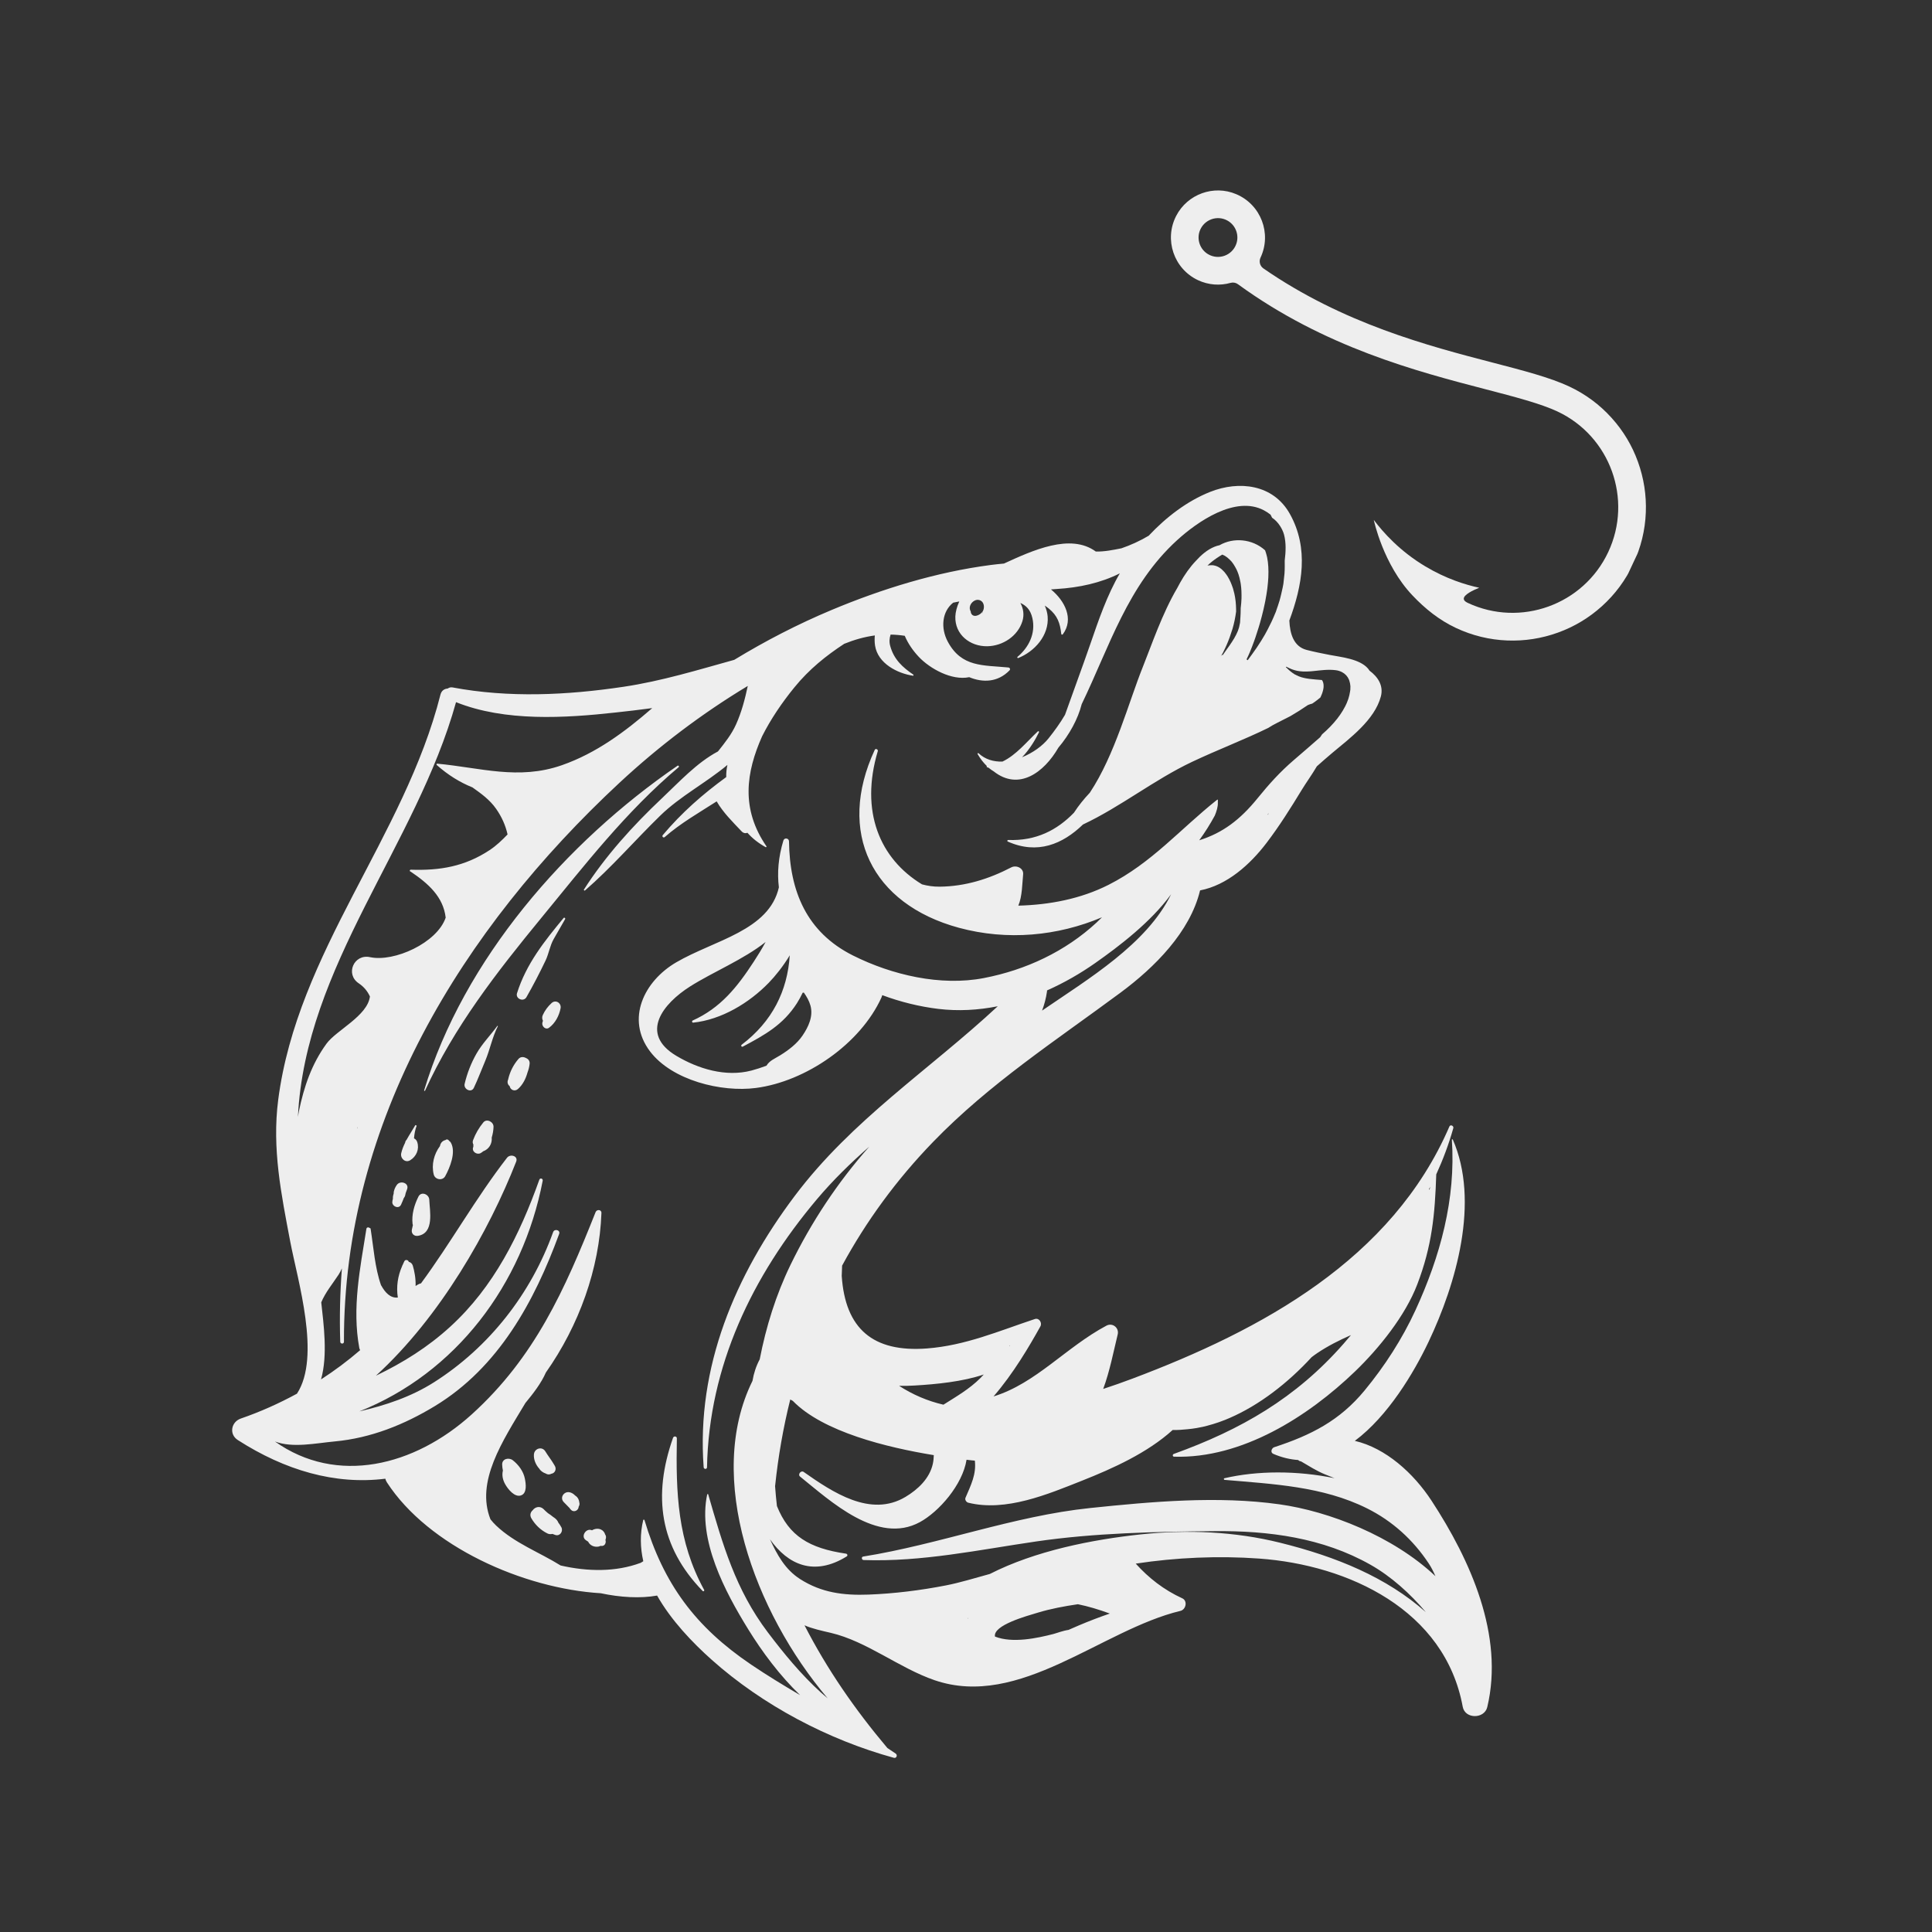 <svg xmlns="http://www.w3.org/2000/svg" xmlns:xlink="http://www.w3.org/1999/xlink" width="2000" zoomAndPan="magnify" viewBox="0 0 1500 1500" height="2000" preserveAspectRatio="xMidYMid meet" version="1.0"><rect x="0" y="0" width="1500" height="1500" fill="#333333" stroke="none"/><defs><clipPath id="612e0af6ac"><path d="M 909 147 L 1278 147 L 1278 498 L 909 498 Z M 909 147 " clip-rule="nonzero"/></clipPath><clipPath id="27b06661d1"><path d="M 828.488 345.969 L 927.488 134.848 L 1322.777 320.207 L 1223.777 531.328 Z M 828.488 345.969 " clip-rule="nonzero"/></clipPath><clipPath id="d115b611c3"><path d="M 828.488 345.969 L 927.488 134.848 L 1322.777 320.207 L 1223.777 531.328 Z M 828.488 345.969 " clip-rule="nonzero"/></clipPath></defs><path fill="#eeeeee" d="M 348.637 885.707 C 348.238 884.766 346.922 884.25 345.953 885.066 C 345.918 885.09 345.906 885.117 345.867 885.129 C 344.25 885.43 342.719 886.609 342.016 888.262 C 341.805 888.738 341.715 889.266 341.59 889.781 C 336.938 896.051 334.832 904.238 336.762 911.914 C 337.793 915.949 343.609 916.941 345.668 913.168 C 349.352 906.434 354.156 894.645 350.117 887.262 C 349.715 886.531 349.191 886.055 348.637 885.707 Z M 322.52 873.492 C 320.262 877.379 317.789 881.066 315.684 884.914 C 315.082 885.531 314.645 886.258 314.543 887.184 C 313.266 889.793 312.137 892.465 311.496 895.422 C 310.656 899.312 314.656 903.121 318.43 900.84 C 323.297 897.895 325.727 892.25 323.949 886.734 C 323.484 885.266 322.543 884.324 321.426 883.824 C 321.727 880.465 322.266 877.141 323.523 873.93 Z M 469.496 1190.418 C 467.398 1186.328 462.859 1186.18 459.59 1188.121 C 459.398 1188.059 459.262 1187.996 459.086 1187.922 C 454.922 1186.566 450.922 1192.637 454.574 1195.559 C 455.25 1196.086 455.926 1196.5 456.617 1196.91 C 458.008 1199.859 461.242 1201.289 464.465 1200.801 C 465.145 1200.699 465.707 1200.449 466.273 1200.184 C 466.496 1200.211 466.734 1200.262 466.961 1200.273 C 469.594 1200.484 470.824 1197.738 470.059 1195.633 C 470.223 1195.117 470.398 1194.605 470.473 1194.039 C 470.637 1192.926 470.309 1191.984 469.746 1191.195 C 469.656 1190.918 469.633 1190.68 469.496 1190.418 Z M 375.246 871.449 C 371.824 875.648 369.203 880.125 367.285 885.215 C 366.797 886.508 366.996 887.711 367.574 888.738 C 367.461 889.266 367.434 889.781 367.535 890.27 C 367.473 890.422 367.41 890.57 367.359 890.707 C 366.094 894.133 370.332 896.879 373.18 895.262 C 373.895 894.859 374.531 894.371 375.16 893.855 C 379.66 892.227 382.207 887.977 381.77 883.184 C 382.645 880.352 383.109 877.43 383.172 874.82 C 383.262 871.047 377.93 868.176 375.246 871.449 Z M 324.875 929.031 C 321.652 935.488 319.484 942.961 320.312 950.234 C 320.336 950.559 320.488 950.812 320.574 951.098 C 320.301 952.289 320.012 953.48 319.773 954.672 C 319.172 957.719 321.465 959.977 324.473 959.5 C 337.363 957.457 333.629 940.227 333.289 931.41 C 333.113 927.211 327.031 924.715 324.875 929.031 Z M 313.754 929.855 C 314.582 928.766 314.707 927.523 314.969 926.297 C 315.32 925.316 315.672 924.34 316.047 923.375 C 317.93 918.445 310.77 916.176 308.086 919.965 C 306.758 921.832 305.578 924.379 305.641 926.762 C 305.34 927.551 305.188 928.379 305.062 929.207 L 305.027 930.836 C 304.898 931.375 304.738 931.914 304.637 932.453 C 304.66 932.441 304.688 932.43 304.727 932.414 C 303.547 936.203 309.465 939.285 311.359 935.336 C 312.172 933.605 312.875 931.824 313.578 930.02 C 313.629 929.945 313.703 929.934 313.754 929.855 Z M 386.195 796.41 C 380.902 803.695 374.418 810.18 369.941 818.031 C 365.805 825.266 362.621 833.43 360.738 841.527 C 359.773 845.668 365.895 848.789 367.887 844.602 C 371.121 837.793 373.719 830.746 376.676 823.797 C 380.449 814.906 382.145 805.328 386.582 796.648 Z M 957.332 456.992 C 957.207 456.629 957.07 456.277 956.957 455.914 C 956.504 454.598 956.027 453.293 955.453 452.012 C 954.773 450.508 954.047 449.016 953.168 447.613 L 953.156 447.586 C 952.43 446.406 951.664 445.391 950.898 444.453 C 950.836 444.375 950.789 444.277 950.723 444.215 C 950.387 443.812 950.023 443.512 949.684 443.148 C 949.219 442.684 948.77 442.207 948.305 441.816 C 946.5 440.312 944.594 439.387 942.547 438.996 C 942.223 438.934 941.91 438.883 941.582 438.848 C 941.031 438.797 940.469 438.809 939.902 438.832 C 939.277 438.848 938.637 438.895 937.984 439.008 C 937.809 439.035 937.621 439.098 937.445 439.133 C 939.641 437.027 941.996 435.133 944.492 433.43 C 945.945 432.438 947.426 431.484 948.957 430.582 C 949.633 430.859 950.312 431.16 950.961 431.523 C 952.254 432.277 953.457 433.254 954.637 434.418 C 954.977 434.758 955.312 435.07 955.629 435.434 C 955.828 435.66 956.043 435.824 956.242 436.062 C 957.32 437.379 958.223 438.82 959.051 440.301 C 959.391 440.93 959.766 441.543 960.066 442.195 C 960.629 443.398 961.121 444.641 961.559 445.918 C 961.598 446.043 961.621 446.168 961.672 446.281 C 961.922 447.047 962.148 447.836 962.348 448.629 C 962.648 449.77 962.887 450.922 963.102 452.09 C 963.188 452.602 963.277 453.105 963.352 453.617 C 963.602 455.348 963.754 457.105 963.84 458.898 C 963.891 460.09 963.93 461.281 963.918 462.484 C 963.918 462.785 963.918 463.086 963.902 463.359 C 963.902 463.812 963.902 464.266 963.891 464.715 C 963.852 465.758 963.777 466.809 963.703 467.852 C 963.691 468.051 963.68 468.25 963.664 468.453 C 963.566 469.617 963.441 470.773 963.301 471.926 C 963.289 472.012 963.277 472.102 963.266 472.188 C 963.266 472.363 963.277 472.539 963.277 472.703 C 963.277 475.035 963.176 477.305 963.027 479.551 C 963.027 479.625 963.012 479.688 963 479.762 C 962.926 480.93 962.914 482.145 962.789 483.273 C 962.75 483.625 962.648 483.938 962.598 484.289 C 962.312 486.184 961.797 488.039 961.082 489.844 C 959.516 493.809 957.094 497.582 954.598 501.168 C 953.547 502.672 952.48 504.152 951.465 505.582 C 951.426 505.621 951.391 505.684 951.363 505.73 C 950.852 506.434 950.375 507.137 949.883 507.828 C 949.695 508.102 949.496 508.379 949.309 508.652 L 948.793 508.352 C 948.48 508.754 948.168 509.156 947.84 509.543 C 948.355 508.68 948.82 507.789 949.406 506.973 C 949.52 506.746 949.621 506.508 949.734 506.27 C 950.246 505.27 950.723 504.266 951.199 503.25 C 951.629 502.32 952.055 501.395 952.469 500.453 C 954.059 496.793 955.426 493.043 956.566 489.254 C 956.617 489.117 956.668 488.992 956.695 488.867 C 956.73 488.777 956.758 488.691 956.781 488.617 C 956.832 488.441 956.895 488.266 956.945 488.102 C 958.211 483.777 959.113 479.375 959.691 474.922 C 959.703 474.91 959.703 474.91 959.703 474.91 C 959.703 474.172 959.703 473.441 959.691 472.715 C 959.664 470.961 959.551 469.219 959.391 467.473 C 959.352 467.148 959.328 466.82 959.289 466.496 C 959.074 464.602 958.762 462.746 958.359 460.902 C 958.074 459.586 957.723 458.281 957.332 456.992 Z M 538.148 793.98 C 560.168 791.695 581.648 778.719 596.91 762.98 C 601.812 757.941 608.07 750.227 613.172 741.703 C 611.355 769.352 599.656 793.051 575.867 811.094 C 575.004 811.746 575.719 813.125 576.734 812.586 C 593.863 803.473 608.043 795.633 618.789 778.816 C 620.469 776.172 621.898 773.453 623.215 770.719 C 623.52 770.691 623.82 770.68 624.121 770.656 C 626.277 773.754 628.195 776.949 629.25 780.762 C 631.531 789.09 627.68 797.188 623.152 803.91 C 618.816 810.355 612.219 815.32 605.723 819.348 C 601.484 821.98 597.449 823.422 595.078 827.41 C 591.141 828.891 587.227 830.156 583.367 831.184 C 563.477 836.375 542.16 829.906 525.105 819.746 C 495.965 802.379 514.988 779.043 535.816 765.863 C 553.621 754.594 577.309 744.949 594.402 731.367 C 591.566 736.66 588.395 741.789 585.172 746.719 C 572.43 766.266 559.527 782.566 537.734 792.359 C 536.98 792.699 537.309 794.066 538.148 793.98 Z M 1048.406 532.367 C 1048.422 532.527 1048.457 532.691 1048.457 532.867 C 1048.457 532.992 1048.445 533.133 1048.445 533.258 C 1048.457 533.945 1048.445 534.637 1048.395 535.352 C 1048.383 535.438 1048.395 535.512 1048.383 535.613 C 1048.332 536.117 1048.219 536.617 1048.145 537.105 C 1047.855 538.988 1047.43 540.855 1046.801 542.723 C 1046.676 543.113 1046.5 543.488 1046.352 543.891 C 1046.324 543.992 1046.277 544.102 1046.238 544.215 C 1046.062 544.656 1045.914 545.105 1045.723 545.559 C 1045.625 545.785 1045.523 546.023 1045.422 546.246 C 1045.086 547 1044.734 547.738 1044.355 548.48 C 1043.215 550.699 1041.898 552.867 1040.422 554.988 C 1039.73 556.004 1038.977 557.008 1038.215 557.984 C 1034.754 562.398 1030.703 566.5 1026.488 570.109 C 1025.988 570.863 1025.484 571.613 1024.984 572.355 C 1018.148 578.387 1011.254 584.328 1004.344 590.262 C 993.746 599.379 985.234 608.844 976.406 619.715 C 962.801 636.496 949.281 646.688 931.086 652.383 C 935.516 646.289 939.562 639.879 943.188 633.172 C 944.516 629.922 945.672 626.375 945.531 623.176 C 945.508 622.398 945.559 621.586 945.559 620.797 C 945.281 620.883 945.02 620.895 944.754 621.098 C 916.18 643.832 894.121 670.051 860.703 686.965 C 839.086 697.914 814.77 702.527 790.621 703.141 C 793.703 695.918 793.641 685.938 794.355 678.84 C 794.844 673.926 788.988 671.441 785.164 673.422 C 767.723 682.477 749.414 688.195 729.641 688.41 C 724.598 688.457 720.086 687.758 715.848 686.613 C 683.02 666.703 667.57 630.023 681.512 583.203 C 681.926 581.82 679.781 580.832 679.145 582.188 C 649.387 646.289 676.797 701.949 744.473 720.32 C 782.156 730.527 821.129 726.742 855.586 712.184 C 854.219 713.523 852.867 714.891 851.461 716.184 C 827.023 738.816 796.363 753.086 763.91 759.355 C 730.281 765.863 692.41 756.961 662.238 741.84 C 626.152 723.77 613.07 691.77 612.582 653.223 C 612.559 650.688 608.945 650.125 608.219 652.582 C 604.281 665.586 603.34 677.699 604.723 688.922 C 597.109 722.578 554.676 729.863 525.059 747.133 C 499.992 761.738 485.734 791.168 504.629 816.223 C 521.672 838.797 560.105 848.188 586.852 844.699 C 625.711 839.637 668.02 810.441 684.371 774.441 C 684.648 773.828 684.836 773.227 685 772.637 C 699.344 777.992 714.242 781.578 728.449 783.297 C 743.996 785.176 759.508 784.273 774.645 781.262 C 721.641 830.57 661.477 869.367 616.961 928.602 C 570.801 990.059 540.531 1061.309 546.324 1139.168 C 546.449 1140.809 548.883 1140.91 548.918 1139.219 C 550.41 1060.508 584.117 990.648 634.09 931.285 C 646.68 916.328 660.473 902.883 674.918 890.246 C 650.426 917.793 629.812 948.992 613.723 982.086 C 602.426 1005.344 594.766 1030.086 589.836 1055.391 C 587.066 1060.559 585.234 1066.188 584.23 1072.105 C 547.266 1147.043 585.598 1251.371 642.602 1318.582 C 640.797 1317.078 639.016 1315.547 637.262 1313.969 C 621.938 1300.062 608.559 1283.785 596.105 1267.309 C 570.953 1234.027 561.121 1199.133 549.797 1160.047 L 549.109 1160.031 C 541.445 1195.52 562.914 1235.836 580.957 1265.039 C 591.855 1282.684 605.359 1300.828 621.211 1316.102 C 608.344 1308.516 595.566 1300.766 583.215 1292.414 C 539.805 1263.059 515.164 1229.715 500.293 1179.934 L 499.453 1179.922 C 496.77 1190.906 497.07 1201.691 499.453 1212.121 C 498.785 1212.523 498.148 1212.988 497.469 1213.363 C 478.035 1220.613 456.277 1220.234 435.262 1215.434 C 418.797 1205.164 399.676 1198.18 385.23 1184.473 C 383.586 1182.93 382.145 1181.273 380.789 1179.582 C 369.227 1150.289 389.992 1119.152 407.926 1089.273 C 414.184 1081.699 420.289 1073.734 423.812 1065.621 C 449.555 1029.094 465.395 985.055 466.949 941.758 C 467.035 938.973 463.336 938.785 462.422 941.082 C 438.523 1001.23 415.234 1053.762 366.281 1098.102 C 321.742 1138.441 261.477 1153.25 213.461 1119.18 C 227.281 1124.41 245.16 1120.484 259.945 1119.117 C 287.996 1116.508 313.879 1106.102 337.766 1091.594 C 387.086 1061.609 414.871 1010.562 434.133 957.984 C 435.223 955.012 430.484 953.684 429.43 956.641 C 412.34 1004.293 379.875 1045.949 336.953 1073.195 C 319.145 1084.508 299.395 1091.078 279.031 1095.793 C 353.629 1066.074 405.719 997.758 421.355 916.703 C 421.68 914.973 419.312 914.281 418.723 915.949 C 403.523 958.586 383.398 999.176 349.555 1030.062 C 332.172 1045.938 312.965 1057.961 291.859 1068.094 C 341.906 1022.473 379.848 955.262 400.754 901.906 C 402.508 897.418 396.113 895.699 393.668 898.871 C 369.418 930.145 350.281 964.578 326.855 996.406 C 326.707 996.43 326.57 996.441 326.406 996.492 C 325 996.957 323.785 997.645 322.656 998.438 C 322.918 992.719 321.652 986.41 320.5 982.637 C 319.973 980.93 318.73 979.977 317.352 979.688 C 317.125 978.285 314.832 977.609 313.992 979.102 C 313.516 979.977 313.188 980.895 312.762 981.797 C 312.625 982.035 312.461 982.262 312.363 982.535 C 312.297 982.699 312.262 982.863 312.211 983.012 C 308.812 990.676 307.57 999.039 308.875 1007.402 C 303.105 1008.043 298.957 1003.477 296.023 998.098 C 295.984 998.008 295.91 997.984 295.848 997.898 C 291.008 984.055 290.09 968.969 287.734 953.973 C 287.672 953.605 287.359 953.43 287.031 953.445 C 286.277 952.691 284.676 952.73 284.473 954.035 C 279.594 984.918 273.211 1015.414 278.969 1046.637 C 279.094 1047.289 279.383 1047.73 279.621 1048.254 C 270.016 1056.531 259.871 1064.105 249.25 1070.977 C 254.605 1052.043 251.219 1027.867 249.414 1011.137 C 252.699 1003.289 258.117 996.906 262.855 989.672 C 263.848 988.152 264.688 986.484 265.449 984.754 C 264.008 1003.551 263.543 1022.551 264.16 1041.723 C 264.223 1043.578 267.043 1043.641 267.043 1041.773 C 266.504 870.633 359.172 721.012 480.98 607.73 C 511.602 579.277 544.945 554.023 580.57 532.566 C 578.398 542.75 575.805 552.754 571.453 562.449 C 567.953 570.211 562.875 576.543 557.637 583.152 C 557.535 583.266 557.41 583.363 557.309 583.477 C 540.895 592.219 527.266 607.191 514.047 619.641 C 491.402 640.984 469.957 664.645 453.191 690.93 L 453.984 691.543 C 474.797 673.5 492.969 652.395 512.707 633.16 C 528.09 618.176 548.242 607.715 564.758 593.898 C 564.43 595.426 564.18 596.98 564.016 598.539 C 563.844 600.18 563.816 601.773 563.855 603.316 C 545.523 616.656 529.234 630.988 514.586 648.355 C 513.695 649.41 515.039 650.816 516.105 649.887 C 528.293 639.203 542.637 631.016 556.418 622.188 C 561.422 630.863 568.957 638.262 575.766 645.434 C 577.195 646.953 578.891 647.141 580.305 646.578 C 584.043 650.801 588.77 654.602 594.641 657.836 L 595.215 657.285 C 574.902 627.918 579.34 599.504 591.691 571.664 C 598.449 558.262 607.055 545.609 616.695 533.758 C 628.332 519.465 641.488 509.004 655.441 499.852 C 663.254 496.703 671.117 494.445 679.207 493.367 C 678.992 495.875 678.953 498.473 679.395 501.27 C 681.562 515.113 696.75 522.887 709.074 524.668 L 709.289 523.902 C 700.648 518.035 694.051 511.953 691.18 501.605 C 690.277 498.359 690.555 495.426 691.469 492.691 C 695.066 492.754 698.73 493.066 702.453 493.633 C 704.91 499.488 708.688 505.031 713.289 509.922 C 721.977 519.176 738.969 528.578 752.5 525.758 C 763.109 530.148 774.73 529.82 783.812 520.453 C 784.637 519.602 784.023 518.348 782.922 518.234 C 763.285 516.328 746.645 518.207 735.898 498.27 C 730.09 487.473 731.434 474.695 740.047 467.914 C 741.629 467.574 743.207 467.285 744.789 466.973 C 742.918 470.961 741.852 475.262 741.727 478.57 C 741.215 492.754 753.203 501.945 766.469 501.746 C 778.492 501.57 790.219 493.906 793.793 482.27 C 795.348 477.23 794.508 472.352 792.199 468.113 C 796.527 470.105 800.012 473.141 801.555 479.965 C 804.238 491.824 798.719 502.785 789.742 510.184 L 790.219 511.035 C 803.297 505.922 814.609 493.254 813.391 478.57 C 813.152 475.812 812.375 472.965 811.172 470.195 C 812.211 470.922 813.254 471.625 814.242 472.441 C 821.055 478.008 823.008 483.727 823.961 492.125 C 824.039 492.777 824.766 493.016 825.168 492.465 C 834.02 480.539 826.672 466.422 815.973 457.617 C 817.391 457.531 818.809 457.391 820.238 457.305 C 837.867 456.262 854.633 452.59 869.43 445.152 C 859.512 462.07 852.891 481.582 846.621 499.75 C 840.25 518.207 833.391 536.543 826.871 554.977 C 823.098 561.422 818.672 567.527 814.031 573.332 C 809.43 579.102 801.855 584.555 793.516 587.93 C 799.172 582.098 803.711 574.625 806.656 568.555 C 806.934 567.965 806.258 567.391 805.754 567.852 C 796.953 576.105 788.988 586.223 778.281 591.301 C 771.445 591.477 764.914 589.66 759.773 584.844 C 759.371 584.48 758.719 584.945 758.996 585.434 C 761.215 589.258 763.633 592.293 766.191 594.75 C 765.969 595.039 765.93 595.441 766.344 595.641 C 766.758 595.84 767.172 595.93 767.586 596.105 C 768.863 597.184 770.156 598.086 771.484 598.875 C 790.996 614.273 810.582 599.777 821.719 580.492 C 830.281 570.387 836.953 558.16 839.812 546.738 C 861.344 502.258 875.387 454.496 913.945 419.359 C 929.707 405.004 959.152 384.488 981.309 396.211 C 983.215 397.215 984.895 398.355 986.449 399.574 C 986.887 400.363 987.277 401.152 987.641 401.953 C 990.086 403.535 992.242 405.879 993.898 408.461 C 994.477 409.352 994.977 410.27 995.43 411.184 C 996.082 412.539 996.621 413.867 996.945 415.145 C 998.613 421.566 998.285 428.438 997.445 435.246 C 997.484 436.625 997.484 438.008 997.473 439.387 C 997.461 441.355 997.422 443.324 997.285 445.277 C 997.195 446.484 997.02 447.676 996.895 448.879 C 996.77 450.008 996.684 451.172 996.52 452.301 C 996.469 452.652 996.457 453.027 996.395 453.379 C 996.254 454.32 996.043 455.246 995.867 456.176 C 995.844 456.301 995.805 456.426 995.793 456.539 C 995.73 456.816 995.652 457.09 995.605 457.355 C 995.379 458.484 995.113 459.613 994.852 460.727 C 994.398 462.645 993.949 464.578 993.398 466.473 C 993.32 466.684 993.234 466.922 993.172 467.137 C 992.543 469.191 991.891 471.223 991.152 473.23 C 991.078 473.43 991.027 473.645 990.953 473.844 C 990.812 474.195 990.738 474.57 990.602 474.922 C 990.398 475.449 990.137 475.949 989.938 476.465 C 988.281 480.602 986.363 484.629 984.281 488.59 C 983.641 489.82 983 491.047 982.312 492.254 C 982.223 492.402 982.148 492.555 982.074 492.691 C 981.145 494.332 980.168 495.926 979.176 497.52 C 976.906 501.18 974.488 504.73 971.941 508.191 C 971.441 508.867 970.938 509.559 970.438 510.234 C 970.324 510.371 970.223 510.523 970.125 510.648 C 969.898 510.949 969.684 511.25 969.473 511.539 C 969.195 511.891 968.957 512.266 968.68 512.605 L 967.816 511.926 C 968.23 511.125 968.68 510.172 969.145 509.145 C 969.547 508.266 969.961 507.301 970.398 506.27 C 971.441 503.789 972.57 500.918 973.711 497.73 C 974.023 496.855 974.336 495.977 974.648 495.074 C 975.488 492.629 976.332 490.059 977.145 487.363 C 977.523 486.184 977.871 484.98 978.223 483.75 C 978.438 483.023 978.637 482.27 978.84 481.531 C 978.852 481.469 978.863 481.418 978.887 481.367 L 978.887 481.316 C 979.188 480.25 979.492 479.172 979.766 478.07 C 980.219 476.34 980.633 474.582 981.047 472.828 C 981.359 471.426 981.672 470.02 981.961 468.613 C 982.086 468.039 982.199 467.461 982.312 466.898 C 982.348 466.734 982.375 466.582 982.41 466.422 C 982.688 464.98 982.953 463.535 983.176 462.082 C 983.188 462.082 983.188 462.082 983.188 462.082 C 983.379 460.914 983.555 459.762 983.715 458.598 C 983.766 458.156 983.84 457.707 983.902 457.254 C 983.969 456.766 984.016 456.277 984.078 455.773 C 984.379 453.23 984.605 450.695 984.73 448.227 C 984.73 448.188 984.73 448.152 984.73 448.102 L 984.73 447.977 C 984.984 442.531 984.73 437.379 983.816 432.828 C 983.742 432.426 983.629 432.051 983.539 431.66 C 983.176 430.105 982.727 428.641 982.199 427.246 C 972.242 418.281 957.621 417.113 946.836 423.309 C 941.422 424.438 936.277 427.711 931.59 432.227 C 930.562 433.215 929.559 434.258 928.578 435.348 C 923.828 440.301 919.738 446.184 916.328 452.238 C 915.527 453.645 914.773 455.059 914.047 456.465 C 902.234 476.527 894.145 500.715 887.387 517.543 C 876.227 545.309 865.656 586.059 846.133 615.465 C 841.52 620.355 837.355 625.523 833.82 630.977 C 820.738 644.52 804.301 653.023 782.746 652.145 C 782.129 652.117 781.793 653.086 782.395 653.359 C 805.453 663.656 825.055 655.402 840.828 640.133 C 869.996 626.438 896.016 605.473 925.457 591.527 C 945.422 582.086 965.57 574.488 984.906 565.043 C 984.945 565.02 984.957 564.969 985.008 564.945 C 988.066 562.824 994.586 559.754 1001.875 555.992 C 1006.449 553.344 1010.953 550.484 1015.379 547.438 C 1015.957 547.227 1016.508 546.961 1017.098 546.762 C 1017.66 546.562 1018.238 546.449 1018.812 546.285 C 1019.43 545.871 1020.031 545.445 1020.633 545.031 C 1022.25 543.863 1023.781 542.699 1025.184 541.48 C 1026.051 539.652 1026.777 537.797 1027.203 535.988 L 1027.215 535.988 C 1027.328 535.5 1027.418 535.035 1027.492 534.562 C 1027.543 534.297 1027.566 534.035 1027.594 533.758 C 1027.605 533.645 1027.605 533.531 1027.617 533.418 C 1027.629 533.258 1027.629 533.094 1027.641 532.93 C 1027.719 531.062 1027.34 529.371 1026.363 527.965 C 1024.445 527.801 1022.703 527.664 1021.02 527.527 C 1017.973 527.273 1015.266 526.961 1012.758 526.41 C 1012.004 526.246 1011.254 526.059 1010.512 525.844 C 1009.258 525.469 1008.031 524.969 1006.801 524.352 C 1006.398 524.152 1005.973 523.941 1005.574 523.715 L 1005.523 523.789 L 1004.906 523.363 C 1003 522.211 1001.07 520.629 999.027 518.609 C 998.891 518.473 998.75 518.359 998.602 518.223 C 998.512 518.133 998.438 518.07 998.352 517.984 L 998.613 517.633 L 998.625 517.633 L 998.637 517.621 C 998.902 517.797 999.176 517.871 999.441 518.02 C 999.641 518.133 999.855 518.207 1000.055 518.309 C 1000.367 518.473 1000.668 518.609 1000.984 518.762 C 1003.781 520.09 1006.551 520.855 1009.309 521.156 C 1010.125 521.258 1010.926 521.32 1011.742 521.355 C 1013.547 521.406 1015.352 521.383 1017.16 521.242 C 1017.961 521.195 1018.777 521.117 1019.578 521.031 C 1025.234 520.465 1031.004 519.574 1037.047 520.328 C 1038.926 520.566 1040.547 521.117 1041.961 521.844 C 1044.469 523.16 1046.289 525.18 1047.34 527.688 C 1047.504 528.066 1047.605 528.492 1047.73 528.895 C 1048.082 529.996 1048.32 531.148 1048.406 532.367 Z M 984.254 632.707 C 984.27 632.543 984.281 632.383 984.293 632.219 C 984.594 631.891 984.895 631.578 985.207 631.254 C 984.895 631.742 984.582 632.242 984.254 632.707 Z M 809.066 784.625 C 810.832 779.934 812.137 775.02 812.879 769.84 C 812.926 769.527 812.914 769.25 812.914 768.961 C 826.168 763.082 838.809 755.809 850.508 747.582 C 868.742 734.754 893.531 715.922 909.258 694.277 C 890.27 733.125 844.754 760.133 809.066 784.625 Z M 277.652 875.086 C 277.539 875.449 277.438 875.801 277.34 876.137 C 277.312 876.148 277.277 876.148 277.238 876.164 C 277.312 875.875 277.387 875.586 277.453 875.297 C 277.527 875.234 277.59 875.16 277.652 875.086 Z M 354.066 545.156 C 392.113 560.418 438.672 557.531 478.098 553.168 C 486.801 552.203 496.43 551.148 506.398 549.77 C 485.293 568.105 462.949 584.77 436.203 594.109 C 402.469 605.887 372.926 595.98 339.234 592.883 L 338.855 593.746 C 347.836 601.773 357.203 607.477 366.82 611.34 C 373.527 616.117 380.164 620.797 385.215 628.004 C 389.641 634.336 392.527 640.934 394.07 647.867 C 389.754 652.344 385.277 656.645 380.125 660.031 C 360.914 672.734 341.555 676.02 318.871 675.23 C 318.191 675.203 317.816 676.27 318.492 676.57 C 318.594 676.609 318.695 676.645 318.793 676.695 C 332.676 686.039 344.148 696.348 346.031 712.434 C 339.371 732.059 306.004 747.168 287.27 743.129 C 274.805 740.449 267.82 756.336 278.555 763.469 C 282.617 766.18 285.375 769.676 287.207 773.652 C 285.375 788.738 261.074 799.898 253.527 810.266 C 241.926 826.191 236.059 843.586 232.059 862.77 C 231.758 864.199 231.57 865.719 231.305 867.172 C 237 749.828 323.184 656.219 354.066 545.156 Z M 755.711 466.922 C 756.789 466.121 758.066 465.617 759.395 465.707 C 760.188 465.758 760.84 465.996 761.414 466.32 C 762.855 467.109 763.66 468.602 763.859 470.246 C 764.062 471.863 763.723 473.566 762.832 474.91 C 762.781 474.996 762.68 475.086 762.633 475.16 C 762.746 475.488 762.82 475.836 762.957 476.164 C 762.77 475.965 762.617 475.738 762.594 475.438 C 762.594 475.348 762.605 475.273 762.594 475.188 C 760.586 477.844 755.258 480.039 753.805 475.699 C 753.691 475.363 753.691 474.984 753.629 474.633 C 753.25 474.031 753.051 473.395 752.965 472.742 C 752.664 470.547 753.855 468.266 755.711 466.922 Z M 710.004 1075.719 C 726.855 1074.75 747.508 1072.719 763.797 1067.152 C 762.906 1068.066 762.066 1069.035 761.164 1069.938 C 752.648 1078.465 742.379 1084.332 732.473 1090.602 C 720.035 1087.73 708.562 1082.738 698.09 1075.98 C 702.055 1076.066 706.066 1075.941 710.004 1075.719 Z M 784.25 1044.492 C 784.086 1044.656 783.949 1044.832 783.797 1045.008 C 783.746 1044.922 783.672 1044.844 783.609 1044.77 C 783.824 1044.668 784.035 1044.582 784.25 1044.492 Z M 1110.477 921.355 C 1110.266 922.121 1110.051 922.898 1109.828 923.664 C 1109.688 923.562 1109.574 923.426 1109.426 923.324 C 1109.777 922.66 1110.141 922.02 1110.477 921.355 Z M 751.422 1256.312 C 751.535 1256.273 751.633 1256.223 751.758 1256.199 C 751.586 1256.426 751.434 1256.664 751.281 1256.887 C 751.332 1256.688 751.348 1256.512 751.422 1256.312 Z M 805.793 1252.047 C 816 1248.965 826.395 1247.059 836.867 1245.516 C 844.941 1247.156 853.105 1249.617 861.668 1252.75 C 853.605 1255.523 845.594 1258.582 837.582 1261.98 C 834.871 1263.109 832.227 1264.273 829.578 1265.453 C 825.168 1266.094 820.324 1268 817.703 1268.676 C 805.316 1271.836 786.23 1276.012 772.5 1270.633 C 770.793 1261.805 797.242 1254.633 805.793 1252.047 Z M 1063.266 520.68 C 1062.879 520.141 1062.566 519.59 1062.113 519.062 C 1055.617 511.512 1041.199 510.184 1032.293 508.465 C 1026.312 507.301 1020.406 506.121 1014.488 504.605 C 1004.457 502.02 1001.473 492.188 1001.047 481.758 C 1011.152 454.609 1016.355 425.742 1001.484 399.059 C 988.594 375.922 961.996 372.977 939.539 381.902 C 921.496 389.102 905.395 401.527 891.828 415.949 C 884.953 420.023 877.883 423.234 870.672 425.703 C 864.164 426.996 857.406 428.387 850.773 428.199 C 831.047 413.805 801.691 427.348 779.473 437.543 C 776.035 437.855 772.613 438.207 769.191 438.656 C 727.156 444.102 684.621 457.242 645.625 473.594 C 619.328 484.617 594.164 497.633 570.062 512.305 C 541.734 520.152 513.859 528.754 484.215 533.195 C 440.328 539.766 395.023 541.934 351.297 533.707 C 349.906 533.445 348.613 533.859 347.559 534.598 C 345.09 534.734 342.77 536.152 341.98 539.277 C 314.004 649.863 230.855 738.855 215.996 853.918 C 211.105 891.789 218.363 927.223 225.375 964.152 C 231.004 993.797 249.363 1053.336 230.555 1082.051 C 216.648 1089.598 202.152 1096.133 186.977 1101.348 C 179.492 1103.93 177.613 1113.535 184.633 1118.039 C 221.172 1141.523 260.172 1152.961 299.156 1148.059 C 299.406 1149 299.785 1149.965 300.398 1150.918 C 332.699 1200.625 406.219 1233.363 466.449 1236.988 C 481.457 1240.199 497.156 1241.152 510.172 1238.793 C 521.121 1258.078 537.508 1275.234 552.707 1288.777 C 592.242 1323.988 643.043 1350.785 694.004 1364.766 C 696.059 1365.332 697.051 1362.621 695.418 1361.48 C 693.289 1360 691.094 1358.586 688.949 1357.141 C 663.605 1327.086 642.141 1295.949 624.609 1261.879 C 630.551 1264.488 637.688 1266.031 645.035 1267.746 C 673.012 1274.293 698.215 1295.133 725.703 1304.539 C 791.586 1327.035 855.297 1265.328 916.527 1250.68 C 920.742 1249.664 922.246 1242.918 917.91 1240.926 C 903.613 1234.367 891.891 1225.199 881.781 1213.992 C 913.133 1209.227 945.809 1207.797 977.445 1210.055 C 1047.027 1215.02 1121.863 1249.953 1135.656 1325.129 C 1137.438 1334.809 1152.512 1334.695 1154.719 1325.355 C 1167.945 1269.715 1141.602 1211.246 1111.445 1165.148 C 1097.398 1143.695 1075.883 1124.27 1051.883 1118.676 C 1077.574 1099.531 1097.625 1065.988 1109.086 1041.887 C 1130.605 996.629 1149.086 932.816 1127.871 884.539 L 1127.207 884.715 C 1130.391 931.074 1118.176 975.5 1098.953 1017.258 C 1088.672 1039.59 1075.066 1060.645 1059.43 1079.594 C 1040.133 1103.004 1017.824 1114.301 989.27 1123.617 C 987.227 1124.297 986.086 1127.695 988.555 1128.758 C 995.176 1131.617 1001.621 1133.125 1007.918 1133.551 C 1008.23 1133.902 1008.594 1134.176 1008.996 1134.34 C 1009.398 1134.477 1009.797 1134.539 1010.199 1134.664 C 1016.23 1138.152 1022.086 1141.988 1028.656 1144.66 C 1031.004 1145.602 1033.523 1146.629 1036.133 1147.656 C 1006.852 1141.648 976.242 1141.762 950.66 1147.695 C 949.922 1147.871 950.109 1148.91 950.812 1148.973 C 988.492 1152.246 1026.863 1153.938 1061.285 1171.055 C 1081.035 1180.875 1097.199 1195.582 1109.301 1213.914 C 1111.355 1217.023 1112.984 1220.336 1114.465 1223.723 C 1081.523 1192.648 1031.895 1173.324 993.258 1167.934 C 945.422 1161.25 894.309 1165.84 846.508 1170.816 C 786.859 1177.012 729.402 1199.02 670.152 1208.512 C 668.586 1208.762 668.973 1211.145 670.465 1211.207 C 715.609 1212.801 760.012 1203.27 804.488 1196.785 C 849.895 1190.164 897.117 1189.211 942.988 1188.773 C 985.059 1188.371 1026.977 1193.879 1064.043 1214.855 C 1079.98 1223.871 1094.816 1237.188 1106.98 1251.621 C 1076.547 1224.66 1037.672 1208.637 993.887 1197.777 C 958.512 1189 921.559 1187.457 885.418 1191.32 C 848.203 1195.32 803.91 1203.961 768.523 1222.016 C 756.887 1225.188 745.34 1228.801 734.215 1230.945 C 714.516 1234.77 694.316 1237.277 674.266 1238.043 C 654.953 1238.77 637.738 1236.586 621.199 1225.992 C 609.5 1218.504 603.305 1207.043 597.812 1195.094 C 611.73 1214.895 632.105 1224.074 657.363 1208.41 C 658.402 1207.758 657.887 1206.418 656.809 1206.254 C 628.309 1202.066 612.559 1192.609 603.203 1169.273 C 602.613 1164.133 602.137 1159.004 601.773 1153.902 C 604.168 1130.93 608.082 1108.434 613.562 1086.539 C 614.215 1086.941 614.891 1087.293 615.555 1087.656 C 639.004 1111.77 688.848 1123.844 725 1129.773 C 724.938 1131.957 724.75 1134.164 724.262 1136.445 C 721.789 1147.895 712.625 1156.445 703.043 1162.176 C 675.906 1178.418 646.504 1158.617 623.98 1142.816 C 621.863 1141.324 619.141 1144.785 621.184 1146.426 C 644.535 1165.176 681.312 1199.77 714.266 1181.727 C 729.023 1173.652 747.32 1152.836 750.43 1133.348 C 751.809 1133.512 753.125 1133.664 754.367 1133.801 C 755.195 1133.887 756.023 1133.938 756.863 1134.027 C 758.117 1144.57 753.879 1152.887 749.602 1162.867 C 748.949 1164.371 750.254 1166.328 751.734 1166.691 C 780.938 1173.926 813.402 1160.184 840.227 1149.539 C 864.125 1140.07 890.887 1127.98 910.461 1110.238 C 914.223 1110.328 918.047 1110.074 921.883 1109.66 C 924.266 1109.438 926.66 1109.137 929.07 1108.723 C 930.688 1108.434 932.316 1108.145 933.934 1107.77 C 934.977 1107.543 936.004 1107.277 937.043 1107.004 C 938.66 1106.59 940.266 1106.137 941.871 1105.637 C 943.34 1105.199 944.805 1104.723 946.273 1104.207 C 947.891 1103.645 949.52 1103.039 951.125 1102.402 C 952.328 1101.926 953.547 1101.41 954.75 1100.883 C 977.711 1090.941 999.941 1073.75 1018.324 1053.723 C 1019.703 1052.656 1021.121 1051.617 1022.574 1050.637 C 1030.863 1045.031 1039.77 1040.555 1048.898 1036.555 C 1046.992 1038.84 1045.07 1041.082 1043.129 1043.301 C 1006.086 1085.547 963.379 1110.039 911.312 1128.836 C 910.195 1129.234 910.285 1130.93 911.562 1130.965 C 964.168 1132.621 1015.629 1099.832 1052.07 1064.758 C 1070.715 1046.801 1091.055 1021.547 1100.348 997.246 C 1111.82 967.211 1114.078 943.125 1115.105 911.762 C 1120.348 900.312 1124.836 888.363 1128.348 875.875 C 1128.848 874.105 1126.09 872.816 1125.324 874.582 C 1080.734 977.934 979.477 1032.594 879.262 1070.352 C 871.812 1073.16 864.215 1075.844 856.527 1078.363 C 861.617 1064.633 864.488 1049.547 867.777 1036.055 C 869.016 1030.902 863.75 1026.711 859.035 1029.234 C 827.75 1045.875 804.176 1074.137 771.383 1084.18 C 786.746 1066.477 799.297 1045.02 807.75 1029.809 C 809.293 1027.039 806.797 1022.977 803.449 1024.094 C 775.398 1033.41 749.59 1044.656 719.645 1046.938 C 677.75 1050.125 656.258 1031.629 653.512 990.637 C 653.562 987.965 653.676 985.309 653.812 982.625 C 672.484 948.215 695.957 916.012 724.5 886.531 C 768.285 841.289 819.863 807.824 870.059 770.617 C 896.402 751.082 923.914 723.668 931.738 691.305 C 952.77 687.254 970.586 671.168 983.277 654.516 C 993.348 641.309 1002.113 627.316 1010.75 613.133 C 1014.301 607.316 1018.727 601.27 1022.402 594.965 C 1026.324 591.477 1030.262 587.992 1034.438 584.504 C 1048.105 573.082 1067.293 558.914 1072.094 540.742 C 1074.301 532.367 1069.852 525.543 1063.266 520.68 Z M 437.605 712.699 C 422.609 730.793 408.602 748.336 401.418 771.082 C 400.023 775.457 406.469 778.152 408.727 774.203 C 413.996 764.988 418.922 755.469 423.512 745.891 C 426.145 740.398 426.871 734.34 429.918 729.012 C 432.855 723.871 435.824 718.754 438.762 713.613 C 439.16 712.898 438.145 712.047 437.605 712.699 Z M 408.414 821.477 C 406.57 820.398 404.113 820.348 402.582 822.105 C 398.672 826.617 396.039 831.809 394.621 837.617 C 394.594 837.73 394.621 837.828 394.594 837.941 C 394.547 838.066 394.469 838.191 394.422 838.344 C 393.605 840.539 394.371 842.27 395.738 843.359 C 396.215 846.191 399.598 847.723 402.121 845.516 C 405.832 842.281 408.188 837.617 409.531 832.75 C 410.332 830.594 410.945 828.363 411.199 825.992 C 411.449 823.672 410.145 822.168 408.414 821.477 Z M 449.293 1169.727 C 449.746 1169.051 450.008 1168.234 449.922 1167.27 C 449.656 1164.523 448.68 1162.441 446.57 1161.148 C 445.379 1159.895 443.926 1158.941 442.246 1158.59 C 437.855 1157.688 434.359 1162.777 437.719 1166.238 C 439.109 1167.668 440.492 1169.086 441.871 1170.492 C 441.922 1170.555 441.996 1170.578 442.059 1170.641 C 442.422 1171.207 442.848 1171.758 443.375 1172.285 C 445.242 1174.176 448.266 1173.199 449.078 1170.816 C 449.191 1170.465 449.23 1170.09 449.293 1169.727 Z M 435.223 782.867 C 436.016 778.793 431.5 775.832 428.266 778.754 C 425.344 781.426 423.023 784.523 421.395 788.148 C 420.715 789.652 420.879 791.27 421.555 792.535 C 421.418 793.027 421.23 793.465 421.105 793.965 C 420.414 796.676 423.574 799.898 426.234 797.965 C 431.047 794.48 434.109 788.625 435.223 782.867 Z M 522.535 1116.32 C 506.711 1161.25 512.078 1200.812 545.559 1235.258 C 546.137 1235.859 547.09 1235.105 546.699 1234.395 C 525.883 1196.387 524.73 1158.906 525.508 1116.758 C 525.547 1114.977 523.102 1114.742 522.535 1116.32 Z M 420.203 712.746 C 453.844 671.77 486.223 629.875 526.926 595.629 C 527.539 595.113 526.738 594.035 526.059 594.5 C 439.348 654 360.023 744.812 329.227 846.746 L 329.891 847.035 C 352.512 797.301 385.691 754.781 420.203 712.746 Z M 398.168 1133.762 C 395.16 1131.395 389.77 1132.445 389.879 1137.086 C 389.93 1138.68 390.117 1140.234 390.457 1141.738 C 389.555 1145.375 390.332 1149 392.262 1152.422 C 394.371 1156.172 399.512 1162.617 404.363 1161.074 C 409.418 1159.48 408.289 1151.934 407.512 1148.047 C 406.395 1142.352 402.66 1137.285 398.168 1133.762 Z M 430.91 1138.379 C 430.848 1138.25 430.773 1138.152 430.711 1138.027 C 430.496 1137.637 430.258 1137.25 430.031 1136.859 C 428.012 1133.387 425.48 1130.301 423.41 1126.867 C 420.891 1122.68 414.922 1124.535 414.535 1129.148 C 414.207 1133.199 415.988 1137.324 418.797 1140.395 C 418.984 1140.66 419.109 1140.961 419.336 1141.199 C 420.539 1142.504 421.969 1143.457 423.551 1143.969 C 423.902 1144.145 424.227 1144.348 424.578 1144.484 C 425.844 1144.984 427.062 1144.773 428.102 1144.184 C 428.227 1144.145 428.352 1144.156 428.477 1144.133 C 431.035 1143.469 432.051 1140.633 430.91 1138.379 Z M 433.441 1182.09 C 433.344 1181.812 433.254 1181.539 433.094 1181.262 C 432.125 1179.582 430.824 1178.641 429.355 1177.676 C 428.125 1176.637 426.797 1175.695 425.406 1174.805 C 424.125 1173.727 422.898 1172.609 421.742 1171.406 C 418.848 1168.949 415.324 1170.141 413.645 1172.484 C 411.898 1173.953 411.086 1176.371 412.578 1178.867 C 415.574 1183.922 419.789 1187.996 425.066 1190.594 C 426.27 1191.18 427.637 1191.219 428.902 1190.918 C 429.668 1191.219 430.434 1191.531 431.223 1191.77 C 434.797 1192.863 437.418 1188.898 435.863 1185.828 C 435.16 1184.449 434.309 1183.258 433.441 1182.09 " fill-opacity="1" fill-rule="nonzero"/><g clip-path="url(#612e0af6ac)"><g clip-path="url(#27b06661d1)"><g clip-path="url(#d115b611c3)"><path fill="#eeeeee" d="M 913.195 167.586 C 903.633 186.09 911.434 208.762 930.121 217.523 C 938.34 221.379 947.273 221.902 955.402 219.621 C 957.355 219.074 959.457 219.441 961.098 220.633 C 1028.379 269.695 1100.16 288.352 1153.465 302.238 C 1176.391 308.207 1196.188 313.363 1209.184 319.457 C 1250.156 338.672 1267.852 387.621 1248.641 428.594 C 1229.426 469.57 1180.477 487.266 1139.504 468.051 C 1137.512 467.117 1136.625 466.125 1136.492 465.098 C 1136.066 461.812 1143.676 458.246 1148.469 456.328 C 1137.867 454.02 1122.785 449.414 1106.703 439.789 C 1086.641 427.797 1073.824 413.266 1066.602 403.668 C 1066.602 403.668 1073.785 438.277 1096.73 462.379 C 1106.484 472.664 1117.438 481.465 1130.371 487.527 C 1143.016 493.457 1156.473 496.758 1170.309 497.27 C 1183.68 497.793 1196.871 495.727 1209.535 491.172 C 1222.168 486.605 1233.633 479.758 1243.594 470.773 C 1253.918 461.5 1262.137 450.391 1268.066 437.742 C 1274 425.098 1277.301 411.641 1277.809 397.805 C 1278.332 384.434 1276.266 371.242 1271.715 358.578 C 1267.164 345.914 1260.297 334.48 1251.316 324.52 C 1242.043 314.195 1230.93 305.977 1218.285 300.047 C 1203.52 293.121 1182.828 287.738 1158.832 281.5 C 1109.16 268.582 1042.93 251.332 980.879 208.391 C 978.207 206.52 977.273 202.996 978.668 200.023 C 978.684 199.992 978.684 199.992 978.695 199.961 C 987.457 181.277 978.992 158.871 959.773 150.746 C 942.355 143.312 921.922 150.699 913.195 167.586 Z M 953.25 171.406 C 959.496 175.027 962.281 182.738 959.797 189.52 C 956.57 198.379 946.164 202.141 938.016 197.395 C 931.77 193.77 928.984 186.059 931.469 179.281 C 934.73 170.434 945.133 166.676 953.25 171.406 Z M 953.25 171.406 " fill-opacity="1" fill-rule="nonzero"/></g></g></g></svg>